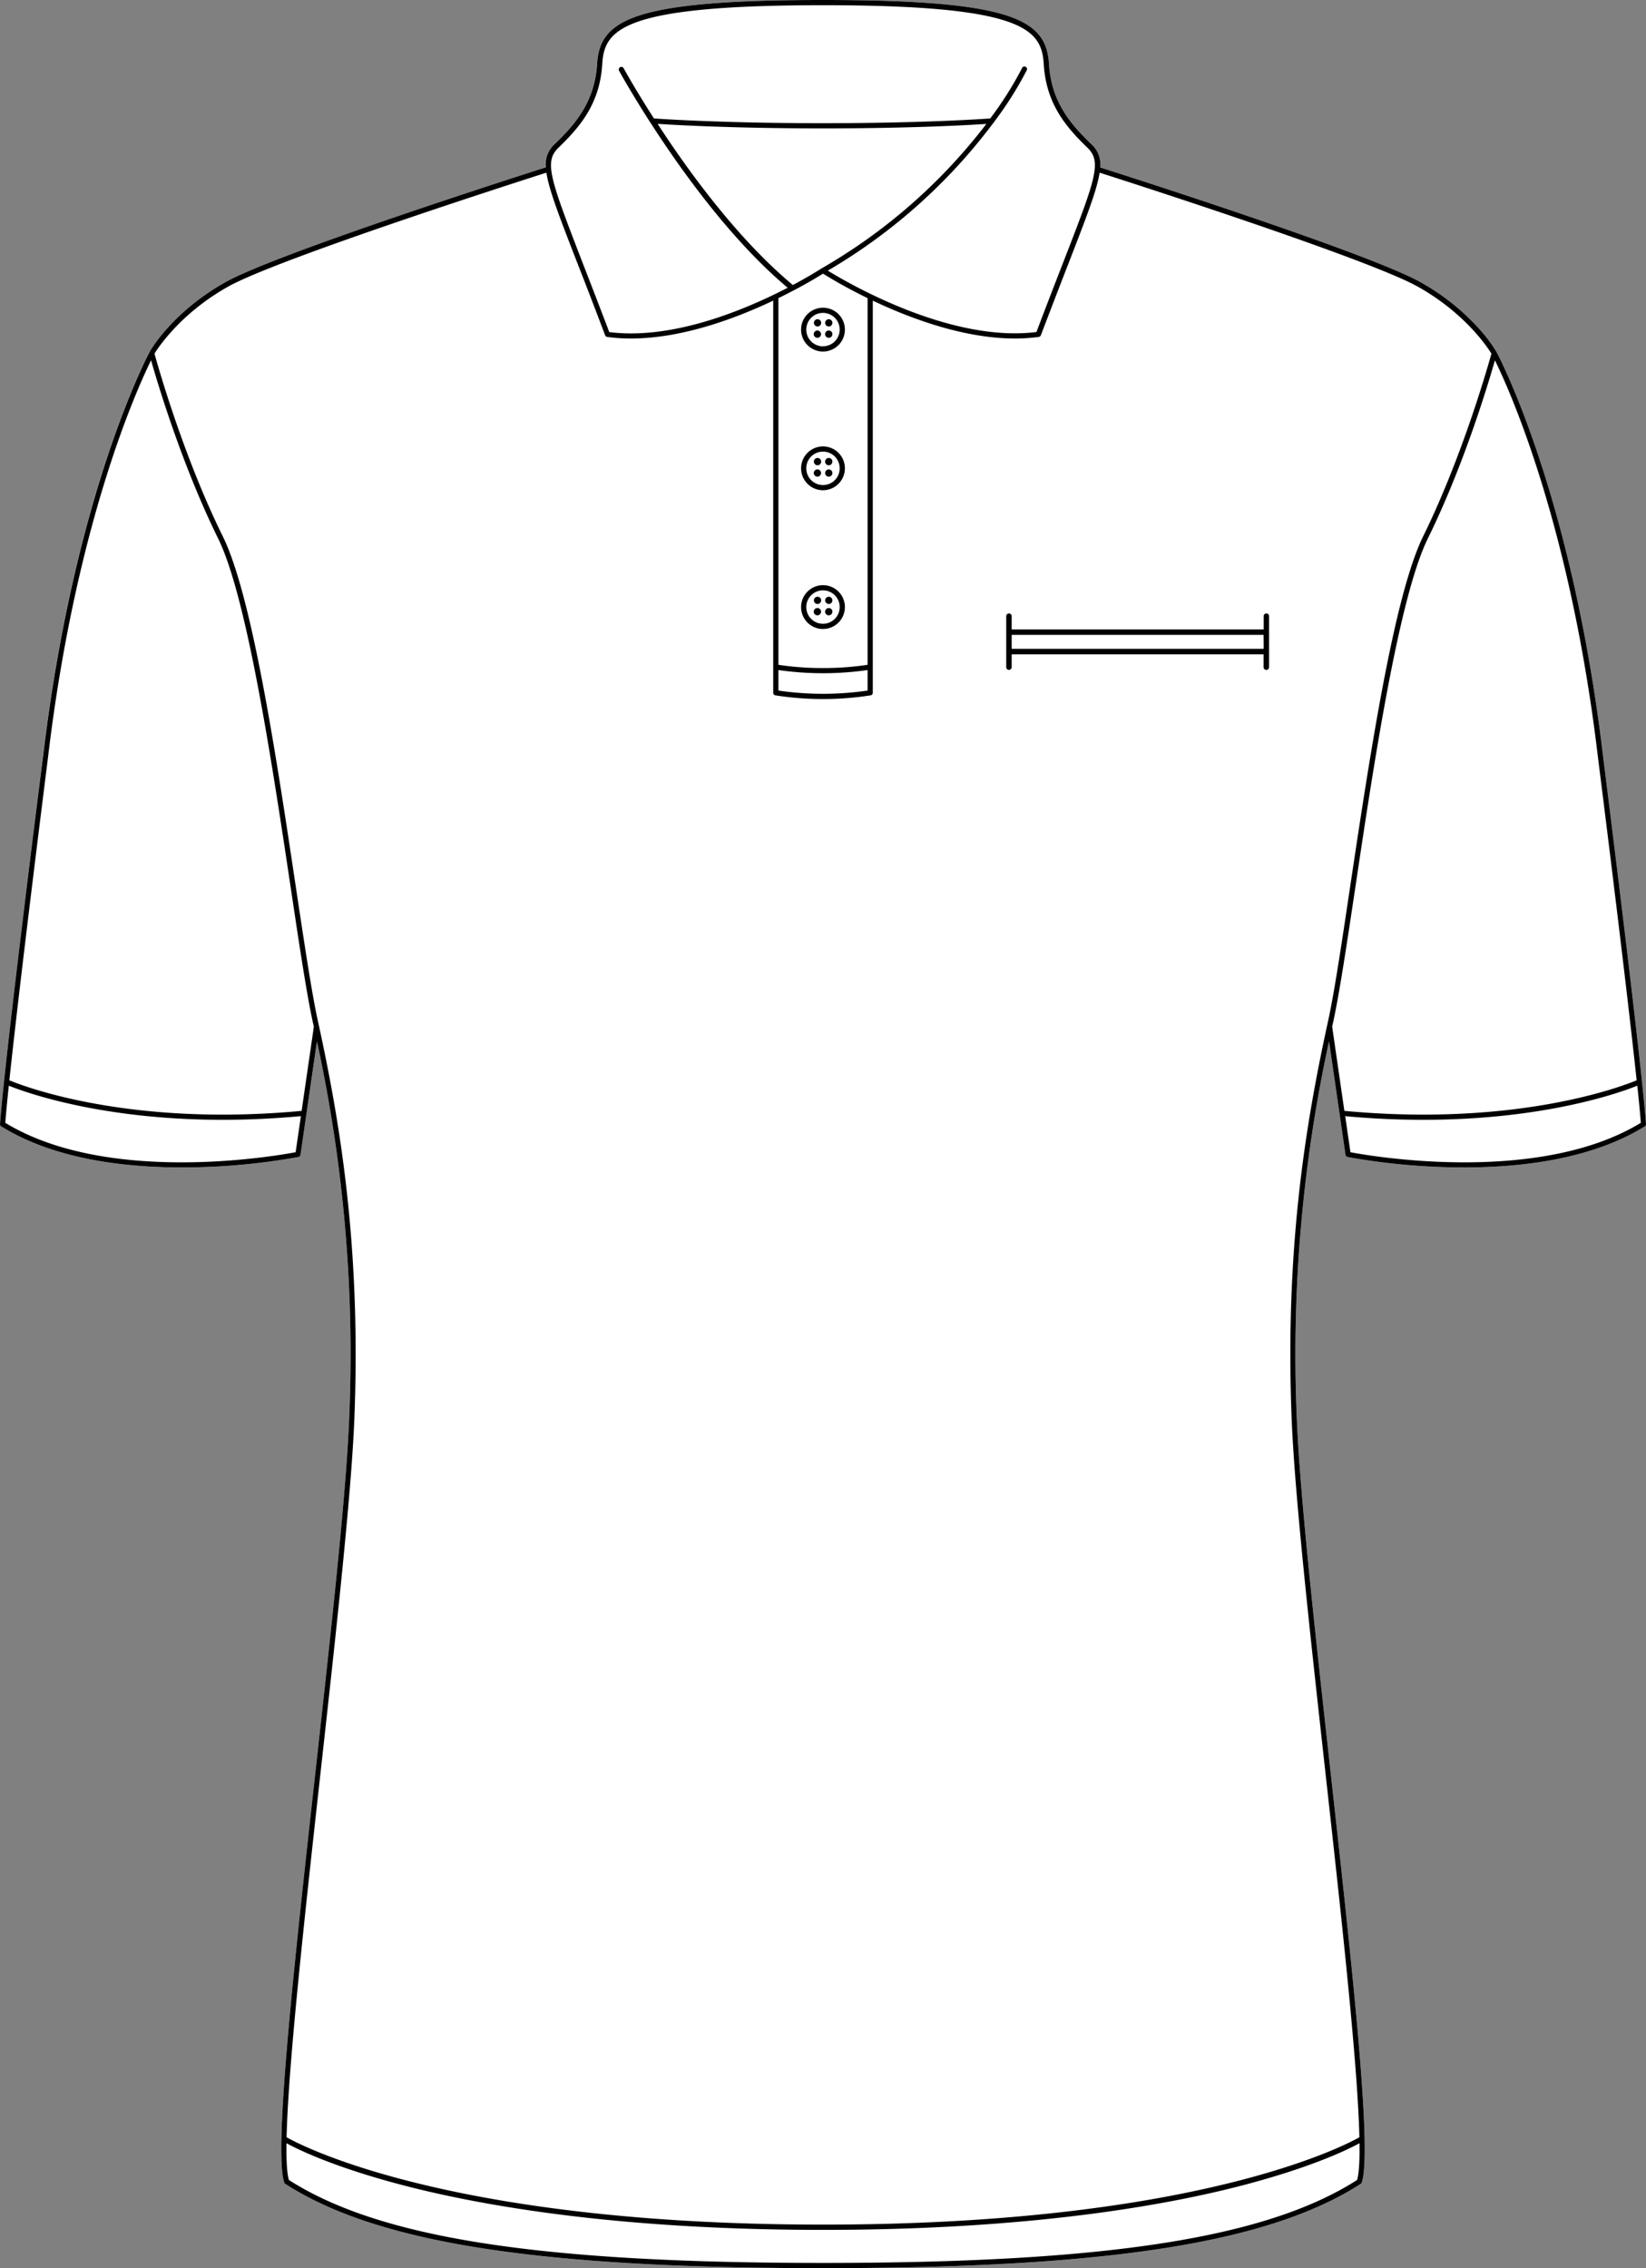 <svg xmlns="http://www.w3.org/2000/svg" viewBox="0 0 631.11 869.71"><rect x="0" y="0" width="631.11" height="869.71" fill="#808080" stroke="none"/><defs><style>.cls-1{fill:#fff;}</style></defs><g id="Layer_2" data-name="Layer 2"><g id="Layer_1-2" data-name="Layer 1"><path class="cls-1" d="M629.58,414.84c.72,6.86,1.26,12.47,1.53,16.17a1,1,0,0,1-.47.92c-20.08,12.46-46.73,15.74-69.22,15.74a250.55,250.55,0,0,1-44.75-4,1,1,0,0,1-.78-.83l-6.31-43.53a565,565,0,0,0-12.34,145.05c1.18,29,7.1,82.51,12.83,134.22,8.32,75.13,16.18,146.1,12.06,158.33a1,1,0,0,1-.41.52c-35.15,22.65-96.81,32.31-206.17,32.31s-171-9.66-206.17-32.31a1,1,0,0,1-.4-.52c-4.12-12.23,3.74-83.2,12.06-158.33,5.73-51.71,11.65-105.19,12.82-134.22a565,565,0,0,0-12.34-145.05l-6.3,43.53a1,1,0,0,1-.79.83,250.41,250.41,0,0,1-44.75,4c-22.48,0-49.13-3.27-69.21-15.74A1,1,0,0,1,0,431c1.84-25.36,16.29-139.59,16.43-140.74C28.43,188.74,57,135.49,57.32,135v0c.46-.8,8.89-15.35,29-26.69,19.45-11,112.86-40.85,122.91-44.06a10.3,10.3,0,0,1,3.41-8.92c7.73-7.49,15.34-16,16.24-30.8C230,7.55,242.71,0,315.55,0s85.6,7.55,86.63,24.47c.89,14.77,8.51,23.31,16.24,30.8a10.33,10.33,0,0,1,3.4,8.92c10.06,3.21,103.47,33.1,122.92,44.06a87.34,87.34,0,0,1,21.94,17.35,56.76,56.76,0,0,1,7.09,9.34h0c.29.54,28.9,53.79,40.9,155.33C614.8,291.25,625.35,374.7,629.58,414.84Z"/><path d="M315.55,224.39a8.4,8.4,0,1,0,8.4,8.39A8.39,8.39,0,0,0,315.55,224.39Zm0,14.8a6.41,6.41,0,1,1,6.41-6.41A6.42,6.42,0,0,1,315.55,239.19Z"/><path d="M313.45,228.82a1.39,1.39,0,1,0,1.4,1.39A1.39,1.39,0,0,0,313.45,228.82Z"/><path d="M317.77,228.82a1.39,1.39,0,1,0,1.39,1.39A1.4,1.4,0,0,0,317.77,228.82Z"/><path d="M317.77,233.15a1.4,1.4,0,1,0,1.39,1.39A1.4,1.4,0,0,0,317.77,233.15Z"/><path d="M313.41,233.15a1.4,1.4,0,1,0,1.39,1.39A1.39,1.39,0,0,0,313.41,233.15Z"/><path d="M315.55,171.18a8.4,8.4,0,1,0,8.4,8.4A8.4,8.4,0,0,0,315.55,171.18Zm0,14.81a6.41,6.41,0,1,1,6.41-6.41A6.42,6.42,0,0,1,315.55,186Z"/><path d="M313.45,175.61a1.4,1.4,0,1,0,1.4,1.39A1.4,1.4,0,0,0,313.45,175.61Z"/><path d="M317.77,175.61a1.4,1.4,0,1,0,1.39,1.39A1.4,1.4,0,0,0,317.77,175.61Z"/><path d="M317.77,180a1.39,1.39,0,1,0,1.39,1.39A1.4,1.4,0,0,0,317.77,180Z"/><path d="M313.41,180a1.39,1.39,0,1,0,1.39,1.39A1.39,1.39,0,0,0,313.41,180Z"/><path d="M315.55,118a8.4,8.4,0,1,0,8.4,8.39A8.39,8.39,0,0,0,315.55,118Zm0,14.8a6.41,6.41,0,1,1,6.41-6.41A6.42,6.42,0,0,1,315.55,132.78Z"/><path d="M313.45,122.41a1.39,1.39,0,1,0,1.4,1.39A1.39,1.39,0,0,0,313.45,122.41Z"/><path d="M317.77,122.41a1.39,1.39,0,1,0,1.39,1.39A1.4,1.4,0,0,0,317.77,122.41Z"/><path d="M317.77,126.74a1.4,1.4,0,1,0,1.39,1.4A1.4,1.4,0,0,0,317.77,126.74Z"/><path d="M313.41,126.74a1.4,1.4,0,1,0,1.39,1.4A1.4,1.4,0,0,0,313.41,126.74Z"/><path d="M629.58,414.84c-4.23-40.14-14.78-123.59-14.9-124.56-12-101.54-40.61-154.79-40.9-155.33h0a56.76,56.76,0,0,0-7.09-9.34,87.34,87.34,0,0,0-21.94-17.35c-19.45-11-112.86-40.85-122.92-44.06a10.33,10.33,0,0,0-3.4-8.92c-7.73-7.49-15.35-16-16.24-30.8C401.15,7.55,388.4,0,315.55,0S230,7.55,228.93,24.47c-.9,14.77-8.51,23.31-16.24,30.8a10.3,10.3,0,0,0-3.41,8.92c-10.05,3.21-103.46,33.1-122.91,44.06-20.15,11.34-28.58,25.89-29,26.69v0c-.29.53-28.89,53.78-40.89,155.31C16.29,291.42,1.84,405.65,0,431a1,1,0,0,0,.47.92c20.08,12.47,46.73,15.74,69.21,15.74a250.41,250.41,0,0,0,44.75-4,1,1,0,0,0,.79-.83l6.3-43.53a565,565,0,0,1,12.34,145.05c-1.17,29-7.09,82.51-12.82,134.22-8.32,75.13-16.18,146.1-12.06,158.33a1,1,0,0,0,.4.52c35.16,22.65,96.82,32.31,206.17,32.31s171-9.66,206.17-32.31a1,1,0,0,0,.41-.52c4.12-12.23-3.74-83.2-12.06-158.33-5.73-51.71-11.65-105.19-12.83-134.22a565,565,0,0,1,12.34-145.05l6.31,43.53a1,1,0,0,0,.78.83,250.55,250.55,0,0,0,44.75,4c22.49,0,49.14-3.28,69.22-15.74a1,1,0,0,0,.47-.92C630.84,427.31,630.3,421.7,629.58,414.84ZM214.07,56.7c8-7.76,15.91-16.63,16.84-32.11C231.72,11.36,238.26,2,315.55,2s83.84,9.37,84.64,22.6C401.13,40.07,409,48.94,417,56.7c5.6,5.42,3,12.12-9.5,44.32-2.92,7.52-6.22,16-10.1,26.29-33,4.17-72.23-18.75-80-23.53a214.79,214.79,0,0,0,63.47-56.64,1,1,0,0,0,.36-.48,136.79,136.79,0,0,0,12.39-19.61,1,1,0,1,0-1.79-.85,135.93,135.93,0,0,1-12.15,19.22c-3.63.26-26.72,1.82-64.2,1.82s-61.07-1.56-64.75-1.82c-7.21-11.23-11.51-19.07-11.62-19.27a1,1,0,1,0-1.74,1c.11.21,4.5,8.2,11.85,19.64a1,1,0,0,0,.21.31c11.77,18.27,31,45.14,52.58,63.24-15.93,8.26-43.89,20.12-68.41,17-3.89-10.26-7.19-18.77-10.11-26.29C211.07,68.82,208.47,62.12,214.07,56.7ZM315.55,256.17a113.71,113.71,0,0,1-17.09-1.25V114.32c2.05-1,4-2,5.72-2.9a.94.94,0,0,0,.26-.14c5.75-3,9.73-5.48,11.11-6.35a188.43,188.43,0,0,0,17.1,9.39v140.6A113.89,113.89,0,0,1,315.55,256.17Zm17.1.76v7.87a118.46,118.46,0,0,1-34.19,0v-7.87a120.38,120.38,0,0,0,34.19,0ZM304,109.29C283,91.83,264,65.78,252.15,47.5c6.62.43,29.25,1.73,63.4,1.73,33.72,0,55.83-1.26,62.64-1.71a213.48,213.48,0,0,1-63.13,55.37l0,0h0C314.87,103,310.72,105.7,304,109.29ZM113.35,441.82c-7.35,1.4-72,12.71-111.32-11.27.26-3.44.73-8.34,1.34-14.24,6.19,2.49,35.2,13.08,82,13.08,9.3,0,19.3-.42,30-1.4Zm2.3-15.85C49.57,432.15,9.11,416.55,3.59,414.25,7.86,373.87,18.28,291.49,18.4,290.51,29,201,52.49,149.19,57.92,138.16c2.53,8.89,11.92,40.35,25.71,68.32,11.14,22.6,20.77,86.79,27.8,133.66,3.29,21.95,6.13,40.91,8.47,51.59.14.65.29,1.3.43,2ZM520.34,835.92c-34.86,22.29-96.15,31.81-204.79,31.81s-169.93-9.52-204.79-31.81c-.73-2.51-1-7.38-.92-14.1,4.31,2.36,18.24,9.25,45.12,16.23,29.85,7.75,81.95,17,160.59,17s130.74-9.24,160.6-17c26.87-7,40.8-13.87,45.11-16.23C521.35,828.54,521.08,833.41,520.34,835.92ZM509.26,391.31l-.45,2.08h0c-8.27,38.12-16.18,85.83-13.55,151,1.18,29.1,7.1,82.61,12.83,134.36,6.15,55.5,12.46,112.47,13.13,140.79-5.67,3.21-63,33.49-205.67,33.49s-200-30.28-205.67-33.49c.68-28.32,7-85.29,13.13-140.79,5.73-51.75,11.66-105.26,12.84-134.36,2.63-65.18-5.28-112.9-13.55-151h0c-.15-.69-.3-1.39-.46-2.08-2.32-10.62-5.16-29.54-8.45-51.46-7.44-49.62-16.7-111.38-28-134.25-15.21-30.84-25.05-66-26.16-70,1.38-2.25,10-15.41,28.08-25.61C106.16,99.38,198.26,69.8,209.5,66.21c1,6.63,5,17,12.21,35.53,3,7.65,6.34,16.33,10.31,26.83a1,1,0,0,0,.8.63,67,67,0,0,0,9.1.6c19.56,0,40.06-7.65,54.55-14.52V265.63a1,1,0,0,0,.81,1,118.31,118.31,0,0,0,36.55,0,1,1,0,0,0,.81-1V115.28c14.48,6.87,35,14.52,54.54,14.52a67.13,67.13,0,0,0,9.11-.6,1,1,0,0,0,.79-.63c4-10.5,7.35-19.18,10.32-26.83,7.2-18.56,11.21-28.9,12.21-35.53C432.85,69.8,524.94,99.38,543.76,110c18.14,10.21,26.73,23.39,28.08,25.61-1.11,4-11,39.17-26.15,70-11.27,22.87-20.54,84.63-28,134.25C514.43,361.77,511.59,380.69,509.26,391.31Zm1.52,2.37.42-1.95c2.34-10.68,5.19-29.63,8.48-51.58,7-46.88,16.65-111.07,27.79-133.67,13.79-28,23.19-59.43,25.71-68.32,5.45,11.06,28.94,62.82,39.52,152.36.13,1,10.54,83.35,14.82,123.73-5.52,2.3-45.94,17.89-112.06,11.72Zm7,48.14-2-13.83c10.66,1,20.66,1.4,30,1.4,46.83,0,75.84-10.59,82-13.08.62,5.9,1.09,10.8,1.35,14.24C589.76,454.53,525.1,443.22,517.76,441.82Z"/><path d="M485.53,235.23a1,1,0,0,0-1,1.05v5.07H387.9v-5.07a1,1,0,1,0-2.09,0v19.55a1,1,0,0,0,2.09,0v-4.94h96.59v4.94a1,1,0,0,0,2.09,0V236.28A1,1,0,0,0,485.53,235.23Zm-1,13.57H387.9v-5.36h96.59Z"/></g></g></svg>